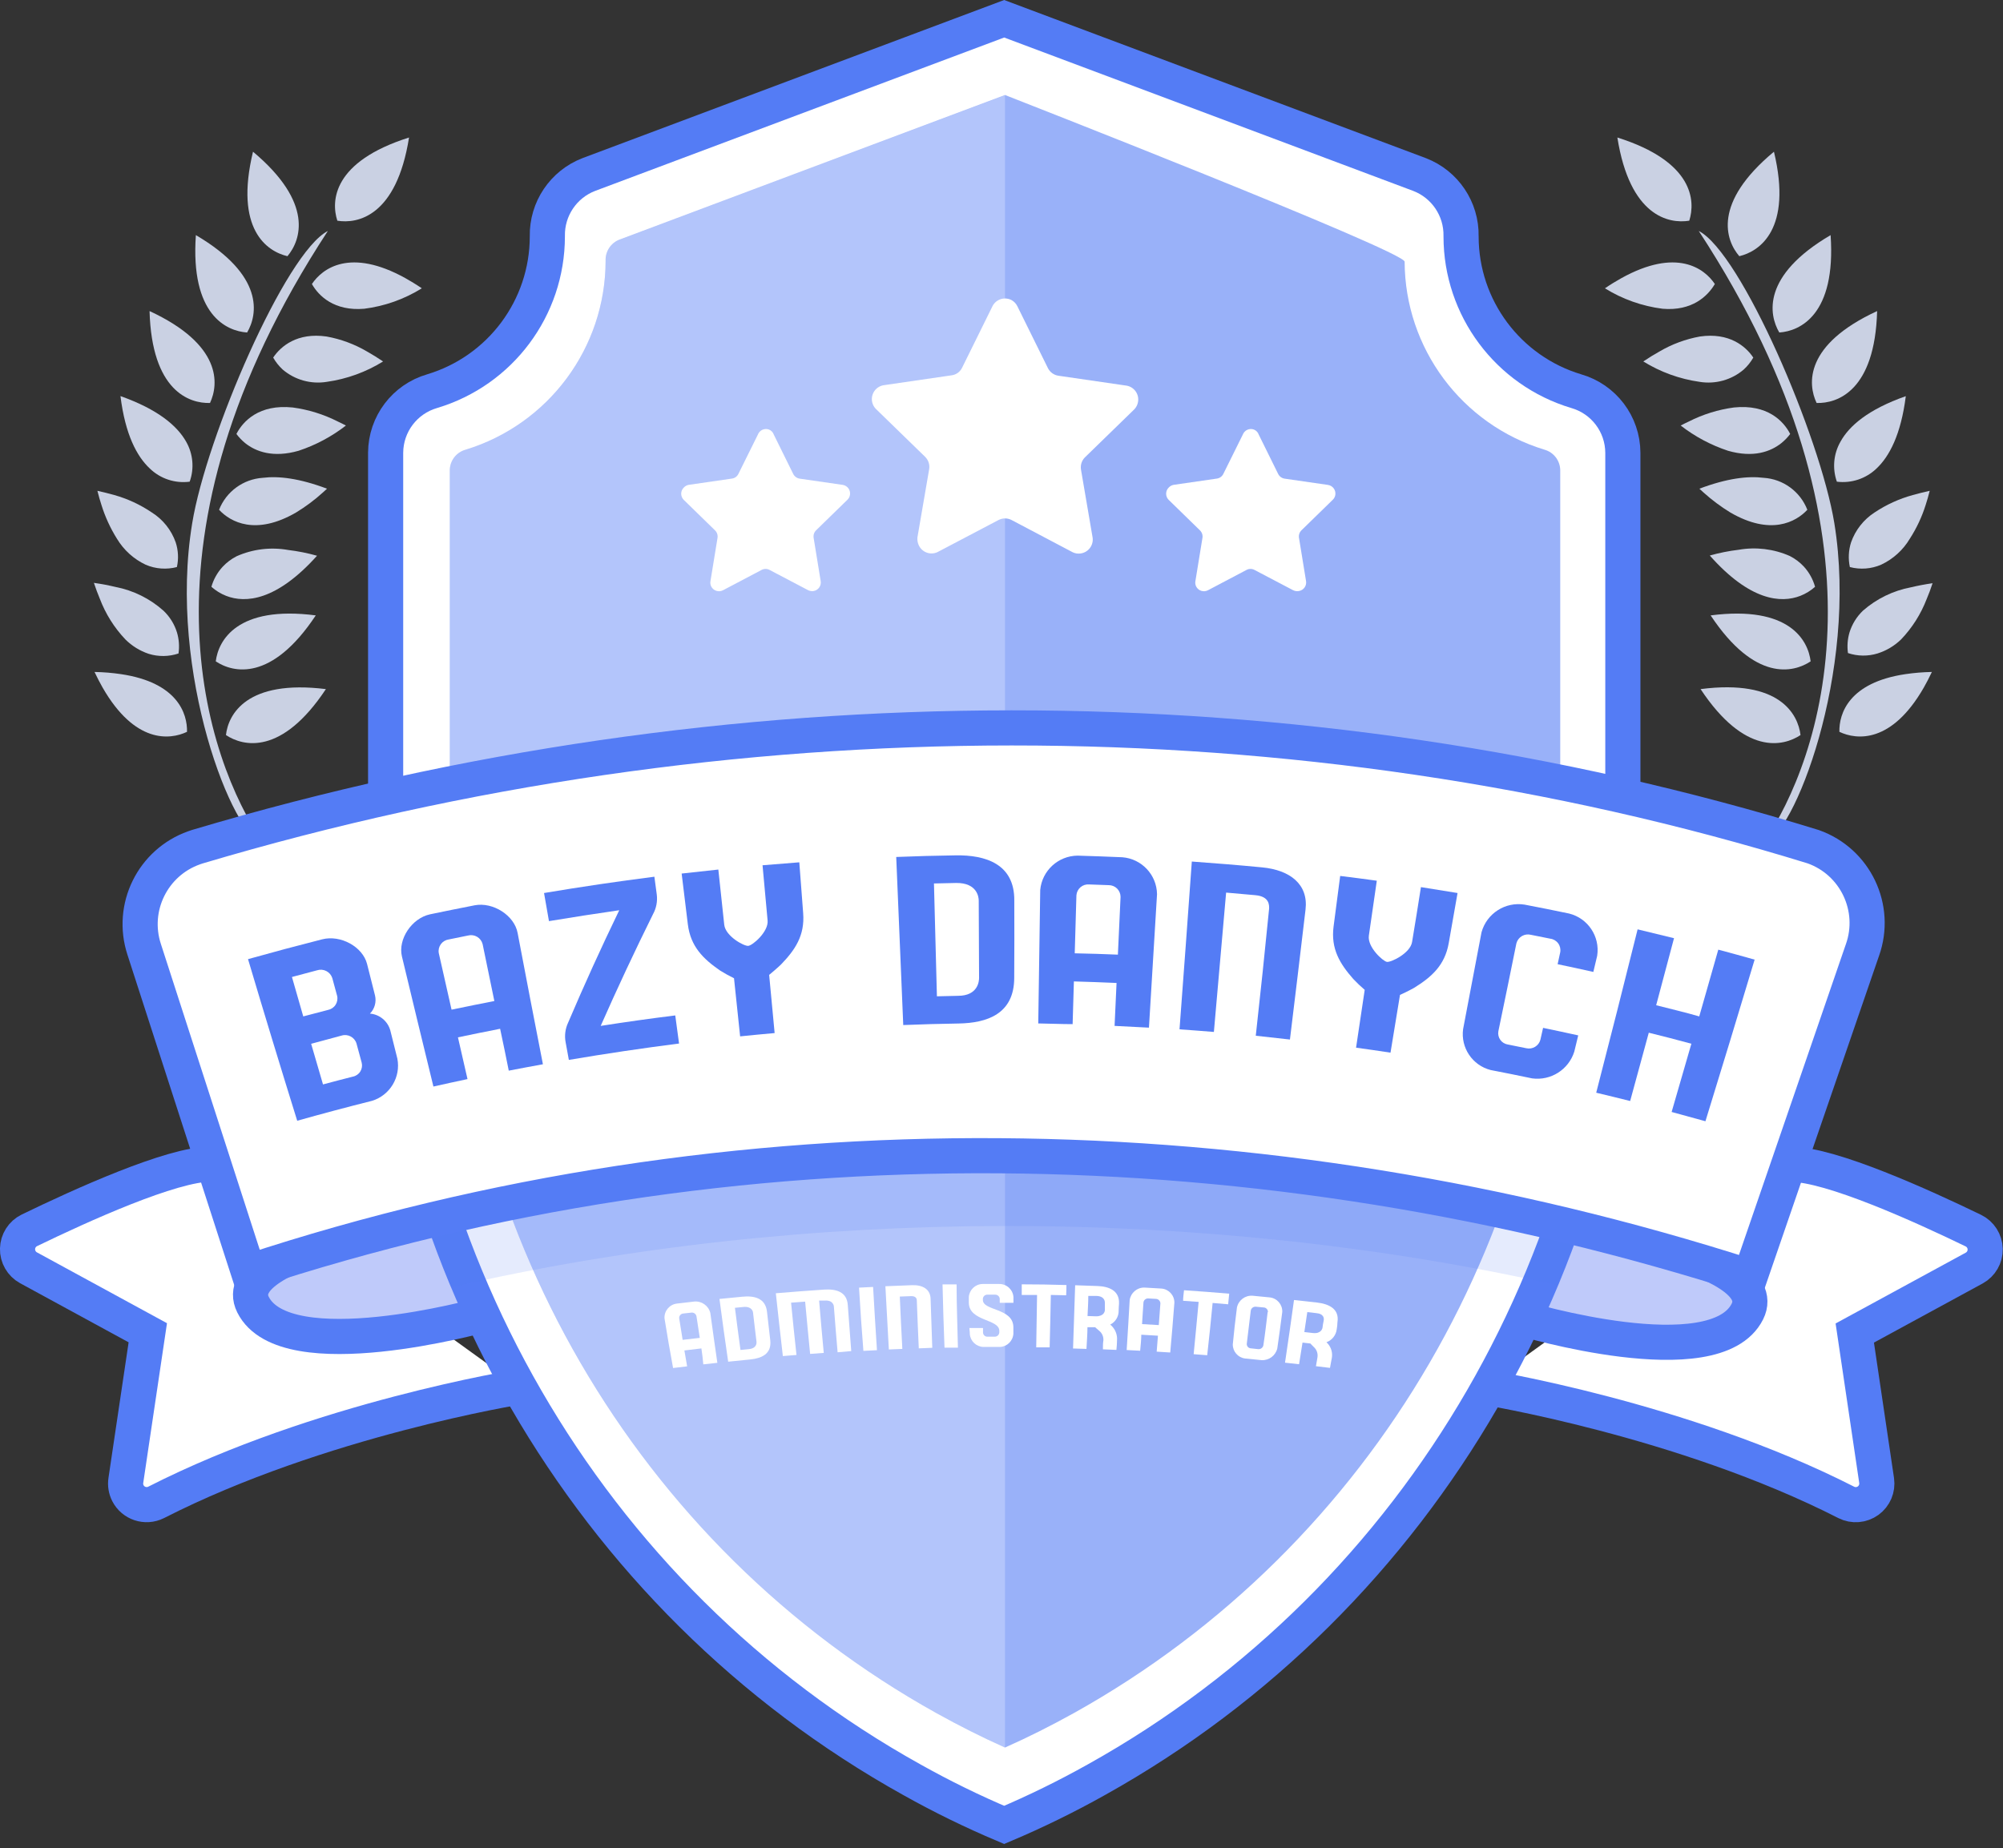 <?xml version="1.0" encoding="UTF-8"?>
<svg width="285px" height="263px" viewBox="0 0 285 263" version="1.1" xmlns="http://www.w3.org/2000/svg" xmlns:xlink="http://www.w3.org/1999/xlink">
    <rect x="0" y="0" width="285" height="263" fill="#333333" stroke="none"/>
    <!-- Generator: Sketch 52.2 (67145) - http://www.bohemiancoding.com/sketch -->
    <title>bazy danych copy</title>
    <desc>Created with Sketch.</desc>
    <g id="Page-1" stroke="none" stroke-width="1" fill="none" fill-rule="evenodd">
        <g id="bazy-danych-copy" transform="translate(2, 2)" fill-rule="nonzero">
            <path d="M209,195.38 C209,195.38 237.43,199.94 260.71,211.82 C261.708,212.319 262.901,212.222 263.806,211.569 C264.711,210.916 265.178,209.815 265.02,208.71 L261.91,187.71 L278.91,178.46 C279.89,177.921 280.489,176.882 280.464,175.764 C280.438,174.645 279.793,173.634 278.79,173.14 C271.48,169.59 258.48,163.71 252.91,163.71" id="Shape" stroke="#547CF5" stroke-width="5" fill="#FFFFFF"></path>
            <path d="M71.9,195.38 C71.9,195.38 43.48,199.94 20.2,211.82 C18.73,212.547 16.948,211.959 16.2,210.5 C15.913,209.936 15.811,209.295 15.91,208.67 L19.03,187.67 L2.05,178.42 C1.07,177.881 0.471,176.842 0.496,175.724 C0.522,174.605 1.167,173.594 2.17,173.1 C9.48,169.55 22.42,163.67 28,163.67" id="Shape" stroke="#547CF5" stroke-width="5" fill="#FFFFFF"></path>
            <path d="M61.48,171.15 C61.48,171.15 30,175.67 34,183.67 C38.62,192.9 66.5,185.17 66.5,185.17 L61.48,171.15 Z" id="Shape" stroke="#547CF5" stroke-width="5" fill="#BFCAFA"></path>
            <path d="M219.48,172.15 C219.48,172.15 250.63,176.65 246.63,184.65 C242.01,193.88 214.63,185.65 214.63,185.65 L219.48,172.15 Z" id="Shape" stroke="#547CF5" stroke-width="5" fill="#BFCAFA"></path>
            <path d="M259,72.45 C257,60.18 245.74,33.95 239.71,30.87 C268.36,74.64 256.91,106.18 248.99,117.87 C253,117.45 262.48,93.79 259,72.45 Z" id="Shape" fill="#CAD1E3"></path>
            <path d="M259.72,102.15 C262.18,103.32 267.14,103.83 271.72,95.87 C272.11,95.19 272.49,94.45 272.88,93.63 C271.621,93.654 270.366,93.757 269.12,93.94 C261.07,95.13 259.66,99.56 259.72,102.15 Z" id="Shape" fill="#CAD1E3"></path>
            <path d="M264.73,70.93 C263.171,71.939 261.993,73.437 261.38,75.19 C261.019,76.325 260.96,77.535 261.21,78.7 C262.685,79.088 264.248,78.972 265.65,78.37 C267.353,77.574 268.778,76.285 269.74,74.67 C270.706,73.172 271.467,71.551 272,69.85 C272.2,69.23 272.39,68.58 272.57,67.85 C271.71,68.043 270.91,68.243 270.17,68.45 C268.235,68.98 266.399,69.817 264.73,70.93 Z" id="Shape" fill="#CAD1E3"></path>
            <path d="M263.07,84.91 C262.183,85.762 261.526,86.825 261.16,88 C260.879,88.953 260.804,89.955 260.94,90.94 C262.31,91.401 263.79,91.419 265.17,90.99 C266.419,90.593 267.558,89.911 268.5,89 C270.081,87.343 271.318,85.388 272.14,83.25 C272.43,82.56 272.72,81.81 272.98,81 C271.86,81.16 270.84,81.36 269.91,81.58 C267.373,82.058 265.011,83.208 263.07,84.91 Z" id="Shape" fill="#CAD1E3"></path>
            <path d="M228.13,17.57 C229.91,28.8 235.45,29.88 238.36,29.41 C239.25,26.6 239,21 228.13,17.57 Z" id="Shape" fill="#CAD1E3"></path>
            <path d="M245.48,34.46 C248.35,33.78 253.06,30.65 250.41,19.59 C241.63,26.89 243.53,32.2 245.48,34.46 Z" id="Shape" fill="#CAD1E3"></path>
            <path d="M256.48,55.35 C259.42,55.44 264.78,53.64 265.09,42.27 C254.73,47.05 255.2,52.67 256.48,55.35 Z" id="Shape" fill="#CAD1E3"></path>
            <path d="M254.19,102.61 C253.84,99.68 251.25,94.61 239.97,96.07 C246.25,105.55 251.73,104.24 254.19,102.61 Z" id="Shape" fill="#CAD1E3"></path>
            <path d="M251.17,45.32 C254.11,45.12 259.26,42.81 258.47,31.46 C248.66,37.22 249.67,42.78 251.17,45.32 Z" id="Shape" fill="#CAD1E3"></path>
            <path d="M259.88,60.85 C258.886,62.584 258.696,64.665 259.36,66.55 C261.426,66.81 263.498,66.122 265,64.68 C266.83,62.96 268.48,59.85 269.17,54.38 C263.82,56.26 261.11,58.61 259.88,60.85 Z" id="Shape" fill="#CAD1E3"></path>
            <path d="M246.11,50.59 C246.649,50.098 247.108,49.524 247.47,48.89 C246.39,47.27 244.04,45.29 239.88,45.89 C237.838,46.258 235.877,46.986 234.09,48.04 C233.36,48.45 232.6,48.91 231.82,49.44 C234.258,50.949 236.982,51.937 239.82,52.34 C242.072,52.714 244.375,52.074 246.11,50.59 Z" id="Shape" fill="#CAD1E3"></path>
            <path d="M242,38.42 C240.5,36.18 236.55,33.24 228.71,37.58 C227.96,38 227.18,38.47 226.36,39.03 C228.853,40.577 231.649,41.57 234.56,41.94 C238.78,42.3 241,40.12 242,38.42 Z" id="Shape" fill="#CAD1E3"></path>
            <path d="M251.48,61.05 C251.945,60.673 252.362,60.24 252.72,59.76 C251.78,57.92 249.47,55.5 244.72,55.99 C242.479,56.29 240.305,56.966 238.29,57.99 C237.91,58.17 237.53,58.35 237.14,58.56 C239.163,60.131 241.439,61.345 243.87,62.15 C247.48,63.19 249.94,62.28 251.48,61.05 Z" id="Shape" fill="#CAD1E3"></path>
            <path d="M254.16,82.8 C254.931,82.498 255.642,82.061 256.26,81.51 C255.962,80.442 255.418,79.459 254.67,78.64 C254.097,78.023 253.42,77.512 252.67,77.13 C250.385,76.12 247.851,75.811 245.39,76.24 C244.001,76.407 242.627,76.681 241.28,77.06 C247,83.52 251.41,83.87 254.16,82.8 Z" id="Shape" fill="#CAD1E3"></path>
            <path d="M255.16,70.55 C254.149,67.952 251.722,66.176 248.94,66 C246.69,65.72 243.72,66.07 239.8,67.55 L240.38,68.08 C241.566,69.149 242.848,70.106 244.21,70.94 C249.94,74.26 253.53,72.3 255.16,70.55 Z" id="Shape" fill="#CAD1E3"></path>
            <path d="M255.63,92.12 C255.28,89.19 252.68,84.12 241.4,85.58 C247.69,95.06 253.17,93.76 255.63,92.12 Z" id="Shape" fill="#CAD1E3"></path>
            <path d="M25.35,72.45 C27.35,60.18 38.62,33.95 44.65,30.87 C16,74.64 27.45,106.18 35.37,117.87 C31.31,117.45 21.82,93.79 25.35,72.45 Z" id="Shape" fill="#CAD1E3"></path>
            <path d="M24.61,102.15 C22.15,103.32 17.19,103.83 12.61,95.87 C12.22,95.19 11.84,94.45 11.45,93.63 C12.709,93.653 13.965,93.756 15.21,93.94 C23.26,95.13 24.67,99.56 24.61,102.15 Z" id="Shape" fill="#CAD1E3"></path>
            <path d="M19.6,70.93 C21.183,71.924 22.382,73.426 23,75.19 C23.371,76.324 23.43,77.536 23.17,78.7 C21.695,79.087 20.132,78.971 18.73,78.37 C17.031,77.568 15.607,76.281 14.64,74.67 C13.699,73.165 12.956,71.545 12.43,69.85 C12.23,69.23 12.04,68.58 11.86,67.85 C12.72,68.043 13.52,68.243 14.26,68.45 C16.161,68.986 17.964,69.823 19.6,70.93 Z" id="Shape" fill="#CAD1E3"></path>
            <path d="M21.26,84.91 C22.154,85.759 22.815,86.823 23.18,88 C23.47,88.972 23.545,89.996 23.4,91 C22.027,91.461 20.544,91.479 19.16,91.05 C17.91,90.633 16.773,89.931 15.84,89 C14.253,87.328 13.016,85.356 12.2,83.2 C11.92,82.533 11.64,81.783 11.36,80.95 C12.49,81.11 13.5,81.31 14.43,81.53 C16.97,82.021 19.329,83.189 21.26,84.91 Z" id="Shape" fill="#CAD1E3"></path>
            <path d="M56.2,17.57 C54.42,28.8 48.88,29.88 46,29.41 C45.08,26.6 45.35,21 56.2,17.57 Z" id="Shape" fill="#CAD1E3"></path>
            <path d="M38.9,34.46 C36,33.78 31.33,30.65 34,19.59 C42.71,26.89 40.8,32.2 38.9,34.46 Z" id="Shape" fill="#CAD1E3"></path>
            <path d="M27.88,55.35 C24.94,55.44 19.59,53.64 19.28,42.27 C29.6,47.05 29.14,52.67 27.88,55.35 Z" id="Shape" fill="#CAD1E3"></path>
            <path d="M30.15,102.61 C30.48,99.67 33.09,94.67 44.37,96.07 C38.09,105.55 32.6,104.24 30.15,102.61 Z" id="Shape" fill="#CAD1E3"></path>
            <path d="M33.16,45.32 C30.22,45.12 25.07,42.81 25.87,31.46 C35.67,37.22 34.66,42.78 33.16,45.32 Z" id="Shape" fill="#CAD1E3"></path>
            <path d="M24.48,60.85 C25.476,62.584 25.663,64.667 24.99,66.55 C22.909,66.825 20.816,66.133 19.31,64.67 C17.47,62.95 15.82,59.84 15.14,54.37 C20.48,56.26 23.22,58.61 24.48,60.85 Z" id="Shape" fill="#CAD1E3"></path>
            <path d="M38.22,50.59 C37.686,50.095 37.231,49.522 36.87,48.89 C37.95,47.27 40.3,45.29 44.46,45.89 C46.502,46.258 48.463,46.986 50.25,48.04 C50.97,48.45 51.73,48.91 52.51,49.44 C50.074,50.952 47.349,51.94 44.51,52.34 C42.258,52.711 39.957,52.071 38.22,50.59 Z" id="Shape" fill="#CAD1E3"></path>
            <path d="M42.38,38.42 C43.88,36.18 47.83,33.24 55.67,37.58 C56.42,38 57.2,38.47 58.02,39.03 C55.529,40.58 52.731,41.573 49.82,41.94 C45.56,42.3 43.34,40.12 42.38,38.42 Z" id="Shape" fill="#CAD1E3"></path>
            <path d="M32.87,61.05 C32.41,60.67 31.997,60.237 31.64,59.76 C32.58,57.92 34.89,55.5 39.64,55.99 C41.881,56.29 44.055,56.966 46.07,57.99 C46.45,58.17 46.83,58.35 47.22,58.56 C45.197,60.131 42.921,61.345 40.49,62.15 C36.87,63.19 34.4,62.28 32.87,61.05 Z" id="Shape" fill="#CAD1E3"></path>
            <path d="M30.18,82.8 C29.409,82.498 28.698,82.061 28.08,81.51 C28.382,80.453 28.926,79.48 29.67,78.67 C30.243,78.053 30.92,77.542 31.67,77.16 C33.97,76.14 36.523,75.83 39,76.27 C40.389,76.437 41.763,76.711 43.11,77.09 C37.34,83.52 32.93,83.87 30.18,82.8 Z" id="Shape" fill="#CAD1E3"></path>
            <path d="M29.17,70.55 C30.187,67.956 32.61,66.184 35.39,66 C37.64,65.72 40.61,66.07 44.53,67.55 L43.95,68.08 C42.768,69.153 41.485,70.111 40.12,70.94 C34.39,74.26 30.8,72.3 29.17,70.55 Z" id="Shape" fill="#CAD1E3"></path>
            <path d="M28.7,92.12 C29.06,89.19 31.7,84.12 42.93,85.58 C36.65,95.06 31.16,93.76 28.7,92.12 Z" id="Shape" fill="#CAD1E3"></path>
            <path d="M222.28,53.67 C212.562,50.754 205.903,41.816 205.89,31.67 L205.89,31.61 C205.961,27.738 203.603,24.234 199.99,22.84 L140.88,0.67 L81.77,22.84 C78.16,24.237 75.808,27.74 75.88,31.61 L75.88,31.67 C75.866,41.818 69.202,50.758 59.48,53.67 C55.587,54.802 52.899,58.356 52.87,62.41 L52.87,122.41 C52.87,175.71 81.21,225.41 127.78,251.3 C132.024,253.678 136.398,255.818 140.88,257.71 C145.369,255.811 149.749,253.664 154,251.28 C200.57,225.33 228.91,175.67 228.91,122.37 L228.91,62.43 C228.891,58.362 226.19,54.794 222.28,53.67 Z" id="Shape" stroke="#547CF5" stroke-width="5" fill="#FFFFFF"></path>
            <path d="M141,11.52 L86.09,32.12 C84.882,32.616 84.114,33.815 84.17,35.12 C84.152,47.482 76.072,58.386 64.25,62 C62.958,62.357 62.048,63.511 62,64.85 L62,122.67 C62,172.38 88.53,218.03 131.22,241.79 C134.49,243.61 137.77,245.26 141,246.7 C144.25,245.26 147.53,243.61 150.81,241.79 C193.5,218 220,172.38 220,122.67 L220,64.87 C219.964,63.529 219.061,62.367 217.77,62 C205.981,58.415 197.906,47.562 197.86,35.24 C197.85,33.74 141,11.52 141,11.52 Z" id="Shape" fill="#99B1F9"></path>
            <path d="M141,11.54 L86.09,32.12 C84.882,32.616 84.114,33.815 84.17,35.12 C84.152,47.482 76.072,58.386 64.25,62 C62.958,62.357 62.048,63.511 62,64.85 L62,122.67 C62,172.38 88.53,218.03 131.22,241.79 C134.49,243.61 137.77,245.26 141,246.7 L141,11.7 L141,11.54 Z" id="Shape" fill-opacity="0.25" fill="#FFFFFF"></path>
            <path d="M228,121 C171,108.17 110.31,108.45 52,121.71 L52,122.39 C52,142.66 54.55,163.09 62.19,181.21 C112.42,169.6 169.35,169.63 219.63,180.92 C227.14,162.92 228,142.49 228,122.39 L228,121 Z" id="Shape" fill="#547CF5" opacity="0.15"></path>
            <path d="M142.75,41.57 L147.11,50.4 C147.402,50.974 147.953,51.373 148.59,51.47 L158.34,52.89 C159.421,53.102 160.128,54.148 159.92,55.23 C159.852,55.604 159.678,55.951 159.42,56.23 L152.36,63.1 C151.91,63.555 151.706,64.199 151.81,64.83 L153.47,74.54 C153.535,75.066 153.388,75.597 153.062,76.015 C152.736,76.434 152.256,76.705 151.73,76.77 C151.358,76.82 150.979,76.761 150.64,76.6 L141.92,72 C141.346,71.705 140.664,71.705 140.09,72 L131.38,76.58 C130.895,76.803 130.341,76.822 129.842,76.635 C129.342,76.447 128.938,76.067 128.72,75.58 C128.561,75.233 128.499,74.849 128.54,74.47 L130.21,64.76 C130.311,64.127 130.103,63.484 129.65,63.03 L122.59,56.16 C122.092,55.627 121.924,54.866 122.151,54.173 C122.378,53.48 122.964,52.966 123.68,52.83 L133.42,51.41 C134.058,51.321 134.609,50.92 134.89,50.34 L139.25,41.51 C139.507,41.046 139.938,40.703 140.448,40.556 C140.959,40.41 141.506,40.473 141.97,40.73 C142.306,40.928 142.578,41.22 142.75,41.57 Z" id="Shape" fill="#FFFFFF"></path>
            <path d="M108.11,59.87 L110.86,65.44 C111.039,65.806 111.387,66.06 111.79,66.12 L117.94,67.01 C118.6,67.132 119.043,67.757 118.94,68.42 C118.901,68.687 118.774,68.933 118.58,69.12 L114.13,73.46 C113.837,73.742 113.703,74.15 113.77,74.55 L114.77,80.68 C114.828,81.002 114.755,81.335 114.567,81.603 C114.38,81.871 114.093,82.054 113.77,82.11 C113.508,82.152 113.24,82.114 113,82 L107.5,79.11 C107.144,78.92 106.716,78.92 106.36,79.11 L100.88,82 C100.278,82.317 99.532,82.09 99.21,81.49 C99.081,81.248 99.039,80.969 99.09,80.7 L100.09,74.57 C100.162,74.171 100.03,73.763 99.74,73.48 L95.29,69.14 C95.056,68.909 94.924,68.594 94.924,68.265 C94.924,67.936 95.056,67.621 95.29,67.39 C95.477,67.185 95.727,67.048 96,67 L102.14,66.11 C102.546,66.057 102.896,65.8 103.07,65.43 L105.83,59.86 C105.943,59.554 106.172,59.304 106.469,59.168 C106.765,59.031 107.104,59.017 107.41,59.13 C107.742,59.26 107.998,59.532 108.11,59.87 Z" id="Shape" fill="#FFFFFF"></path>
            <path d="M177.11,59.87 L179.86,65.44 C180.039,65.806 180.387,66.06 180.79,66.12 L186.94,67.01 C187.268,67.055 187.565,67.229 187.764,67.494 C187.964,67.759 188.048,68.092 188,68.42 C187.961,68.687 187.834,68.933 187.64,69.12 L183.19,73.46 C182.897,73.742 182.763,74.15 182.83,74.55 L183.83,80.68 C183.888,81.002 183.815,81.335 183.627,81.603 C183.44,81.871 183.153,82.054 182.83,82.11 C182.549,82.165 182.257,82.126 182,82 L176.5,79.11 C176.144,78.92 175.716,78.92 175.36,79.11 L169.88,82 C169.278,82.317 168.532,82.09 168.21,81.49 C168.081,81.248 168.039,80.969 168.09,80.7 L169.09,74.57 C169.162,74.171 169.03,73.763 168.74,73.48 L164.29,69.14 C164.056,68.909 163.924,68.594 163.924,68.265 C163.924,67.936 164.056,67.621 164.29,67.39 C164.477,67.185 164.727,67.048 165,67 L171.14,66.11 C171.546,66.057 171.896,65.8 172.07,65.43 L174.83,59.86 C174.943,59.554 175.172,59.304 175.469,59.168 C175.765,59.031 176.104,59.017 176.41,59.13 C176.742,59.26 176.998,59.532 177.11,59.87 Z" id="Shape" fill="#FFFFFF"></path>
            <path d="M247,179.72 C177.78,157.47 102.48,156.23 33.35,179.01 L18.51,133.1 C16.571,127.161 19.715,120.757 25.6,118.66 L26.07,118.5 C101.63,96 182.8,95.91 256,118.5 C261.995,120.629 265.129,127.215 263,133.21 L262.94,133.38 L247,179.72 Z" id="Shape" stroke="#547CF5" stroke-width="5" fill="#FFFFFF" stroke-linecap="round"></path>
            <path d="M97.8,189.9 L95.38,190.19 L95.77,192.45 L93.77,192.69 C93.34,190.33 92.92,187.98 92.55,185.62 C92.489,184.568 93.255,183.65 94.3,183.52 L96.78,183.23 C97.842,183.13 98.817,183.824 99.07,184.86 C99.39,187.22 99.73,189.58 100.07,191.95 L98.07,192.17 C98,191.41 97.92,190.66 97.8,189.9 Z M97.57,188.4 C97.41,187.4 97.26,186.35 97.1,185.33 C97.029,184.975 96.686,184.743 96.33,184.81 L95.24,184.93 C95.069,184.938 94.909,185.014 94.796,185.143 C94.682,185.271 94.626,185.44 94.64,185.61 C94.8,186.61 94.96,187.61 95.13,188.68 L97.57,188.4 Z" id="Shape" fill="#FFFFFF"></path>
            <path d="M107.6,188.76 C107.81,190.69 106.36,191.31 104.76,191.47 L101.61,191.79 C101.18,188.79 100.75,185.84 100.37,182.86 L103.63,182.54 C105.28,182.38 106.9,182.71 107.13,184.65 C107.29,186 107.44,187.39 107.6,188.76 Z M105.15,184.83 C105.15,184.66 104.97,183.89 103.8,184 L102.57,184.12 C102.83,186.12 103.08,188.12 103.36,190.12 C103.76,190.07 104.16,190.04 104.56,190 C105.69,189.89 105.66,189.1 105.64,188.94 C105.48,187.57 105.3,186.2 105.15,184.83 Z" id="Shape" fill="#FFFFFF"></path>
            <path d="M117.18,190.45 C116.99,188.29 116.82,186.12 116.65,183.95 C116.65,183.79 116.51,183.01 115.35,183.09 L114.55,183.09 C114.75,185.57 114.98,188.09 115.21,190.54 L113.27,190.68 C113.02,188.2 112.79,185.68 112.56,183.24 L110.56,183.39 C110.8,185.87 111.057,188.35 111.33,190.83 L109.39,190.99 C109.03,187.99 108.72,184.99 108.39,182.05 C110.69,181.86 112.96,181.68 115.24,181.53 C116.9,181.42 118.5,181.79 118.63,183.73 C118.79,185.92 118.96,188.1 119.12,190.28 L117.18,190.45 Z" id="Shape" fill="#FFFFFF"></path>
            <path d="M120.23,181.25 L122.23,181.15 C122.4,184.15 122.58,187.15 122.78,190.15 L120.85,190.25 C120.61,187.24 120.4,184.25 120.23,181.25 Z" id="Shape" fill="#FFFFFF"></path>
            <path d="M128.73,189.89 C128.62,187.61 128.54,185.34 128.45,183.07 C128.45,182.9 128.39,182.43 127.62,182.46 L126.03,182.52 C126.13,185 126.26,187.52 126.39,189.97 L124.47,190.05 C124.303,187.07 124.14,184.07 123.98,181.05 C125.24,180.99 126.5,180.94 127.77,180.9 C129.29,180.85 130.36,181.47 130.41,182.81 C130.48,185.14 130.58,187.46 130.65,189.81 C130,189.85 129.36,189.86 128.73,189.89 Z" id="Shape" fill="#FFFFFF"></path>
            <path d="M132.11,180.79 L134.11,180.79 C134.11,183.79 134.24,186.79 134.3,189.79 L132.39,189.79 C132.27,186.79 132.18,183.79 132.11,180.79 Z" id="Shape" fill="#FFFFFF"></path>
            <path d="M135.93,187 L137.87,187 C137.87,187.207 137.87,187.417 137.87,187.63 C137.872,187.799 137.944,187.96 138.07,188.073 C138.195,188.187 138.361,188.244 138.53,188.23 L139.53,188.23 C139.701,188.235 139.868,188.172 139.992,188.053 C140.116,187.935 140.187,187.772 140.19,187.6 L140.19,187.41 C140.19,185.67 135.9,186.09 135.85,183.41 C135.85,183.14 135.85,182.87 135.85,182.6 C135.917,181.569 136.757,180.759 137.79,180.73 L140.2,180.73 C141.256,180.728 142.131,181.546 142.2,182.6 C142.2,182.87 142.2,183.14 142.2,183.41 L140.25,183.41 C140.25,183.22 140.25,183.04 140.25,182.85 C140.229,182.5 139.93,182.233 139.58,182.25 L138.51,182.25 C138.342,182.239 138.177,182.297 138.053,182.41 C137.928,182.523 137.855,182.682 137.85,182.85 L137.85,183 C137.85,184.59 142.22,184.11 142.19,186.93 C142.19,187.23 142.19,187.52 142.19,187.82 C142.124,188.843 141.295,189.651 140.27,189.69 L137.93,189.69 C136.905,189.662 136.067,188.863 135.99,187.84 C136,187.56 135.94,187.26 135.93,187 Z" id="Shape" fill="#FFFFFF"></path>
            <path d="M149.7,182.34 L147.52,182.29 C147.47,184.78 147.42,187.29 147.35,189.75 L145.44,189.75 L145.56,182.29 L143.38,182.29 C143.38,181.79 143.38,181.29 143.38,180.78 C145.493,180.78 147.613,180.813 149.74,180.88 C149.74,181.34 149.72,181.84 149.7,182.34 Z" id="Shape" fill="#FFFFFF"></path>
            <path d="M157.17,184.51 C157.193,185.353 156.725,186.133 155.97,186.51 L156.17,186.69 C156.703,187.214 156.984,187.943 156.94,188.69 C156.94,189.17 156.89,189.69 156.85,190.11 L154.93,190.03 C154.93,189.6 154.93,189.17 155,188.74 C155.029,188.21 154.798,187.698 154.38,187.37 C154.21,187.21 154,187.05 153.81,186.88 L152.73,186.88 C152.73,187.88 152.64,188.94 152.59,189.97 L150.68,189.91 C150.78,186.91 150.89,183.91 150.98,180.91 L154.15,181.02 C155.76,181.08 157.33,181.64 157.22,183.58 C157.2,183.86 157.17,184.18 157.17,184.51 Z M153.96,185.33 C155.1,185.33 155.21,184.6 155.21,184.43 C155.21,184.11 155.21,183.79 155.21,183.43 C155.21,183.26 155.21,182.48 154.03,182.43 L152.85,182.43 C152.85,183.43 152.78,184.34 152.74,185.29 L153.96,185.33 Z" id="Shape" fill="#FFFFFF"></path>
            <path d="M162.76,188.09 L160.39,187.95 C160.39,188.71 160.29,189.47 160.23,190.23 L158.31,190.13 C158.47,187.75 158.6,185.38 158.74,183.01 C158.895,181.98 159.788,181.223 160.83,181.24 L163.25,181.38 C164.296,181.459 165.103,182.331 165.1,183.38 C164.92,185.753 164.723,188.12 164.51,190.48 L162.58,190.36 C162.64,189.6 162.71,188.85 162.76,188.09 Z M162.88,186.58 C162.95,185.58 163.03,184.52 163.11,183.49 C163.1,183.141 162.819,182.86 162.47,182.85 L161.42,182.79 C161.067,182.749 160.747,182.998 160.7,183.35 C160.64,184.35 160.55,185.41 160.5,186.44 L162.88,186.58 Z" id="Shape" fill="#FFFFFF"></path>
            <path d="M172.75,183.62 L170.54,183.43 C170.31,185.91 170.04,188.43 169.77,190.87 L167.84,190.72 C168.09,188.24 168.32,185.72 168.55,183.28 L166.34,183.12 C166.34,182.62 166.42,182.12 166.47,181.62 C168.61,181.76 170.76,181.93 172.9,182.11 C172.84,182.61 172.8,183.11 172.75,183.62 Z" id="Shape" fill="#FFFFFF"></path>
            <path d="M174,184.08 C174.217,183.048 175.158,182.333 176.21,182.4 L178.67,182.64 C179.715,182.755 180.493,183.659 180.45,184.71 C180.22,186.44 180,188.17 179.74,189.91 C179.492,190.927 178.555,191.624 177.51,191.57 L175.13,191.33 C174.136,191.19 173.4,190.334 173.41,189.33 C173.58,187.56 173.77,185.82 174,184.08 Z M178.41,184.74 C178.421,184.57 178.362,184.402 178.247,184.276 C178.132,184.149 177.971,184.075 177.8,184.07 L176.73,183.97 C176.376,183.915 176.041,184.148 175.97,184.5 C175.79,186.08 175.59,187.66 175.4,189.23 C175.386,189.397 175.442,189.562 175.553,189.687 C175.665,189.812 175.823,189.885 175.99,189.89 L177,190 C177.356,190.049 177.689,189.813 177.76,189.46 C178,187.89 178.18,186.31 178.37,184.74 L178.41,184.74 Z" id="Shape" fill="#FFFFFF"></path>
            <path d="M188.2,187.16 C188.107,188.007 187.541,188.728 186.74,189.02 L186.93,189.22 C187.422,189.781 187.632,190.536 187.5,191.27 C187.42,191.73 187.31,192.2 187.24,192.67 L185.24,192.43 C185.31,192 185.38,191.58 185.46,191.15 C185.538,190.625 185.355,190.095 184.97,189.73 C184.8,189.55 184.6,189.38 184.45,189.2 L183.33,189.07 C183.17,190.07 183,191.12 182.84,192.15 L180.84,191.93 C181.28,188.93 181.73,185.93 182.12,183.01 C183.21,183.12 184.29,183.24 185.38,183.37 C187.05,183.56 188.61,184.25 188.3,186.18 C188.3,186.51 188.25,186.83 188.2,187.16 Z M184.8,187.71 C185.97,187.84 186.17,187.08 186.18,186.91 C186.19,186.74 186.27,186.28 186.34,185.96 C186.41,185.64 186.4,184.96 185.23,184.87 L184.01,184.73 C183.86,185.73 183.73,186.62 183.59,187.57 L184.8,187.71 Z" id="Shape" fill="#FFFFFF"></path>
            <path d="M53.54,144.66 L54.54,148.66 C55.043,151.282 53.498,153.864 50.95,154.66 C47.39,155.553 43.837,156.5 40.29,157.5 C37.91,149.853 35.577,142.187 33.29,134.5 C36.81,133.513 40.327,132.573 43.84,131.68 C46.47,131.01 49.61,132.74 50.23,135.19 C50.61,136.69 50.98,138.19 51.36,139.67 C51.581,140.597 51.309,141.572 50.64,142.25 C52.017,142.365 53.175,143.327 53.54,144.66 Z M39.54,137.04 C40.08,138.91 40.61,140.78 41.15,142.65 L44.66,141.73 C45.103,141.646 45.493,141.386 45.74,141.008 C45.987,140.631 46.07,140.17 45.97,139.73 L45.28,137.19 C45.138,136.756 44.83,136.397 44.423,136.19 C44.016,135.984 43.544,135.948 43.11,136.09 L39.54,137.04 Z M42.27,146.54 C42.83,148.473 43.393,150.403 43.96,152.33 C45.37,151.95 46.79,151.58 48.21,151.22 C48.648,151.133 49.03,150.868 49.267,150.49 C49.503,150.111 49.573,149.652 49.46,149.22 C49.21,148.31 48.96,147.4 48.72,146.49 C48.438,145.601 47.492,145.106 46.6,145.38 C45.19,145.77 43.74,146.15 42.3,146.54 L42.27,146.54 Z" id="Shape" fill="#547CF5"></path>
            <path d="M69.16,144.41 C67.16,144.803 65.16,145.21 63.16,145.63 C63.607,147.63 64.06,149.61 64.52,151.57 C62.9,151.91 61.29,152.27 59.67,152.63 C58.163,146.463 56.67,140.293 55.19,134.12 C54.6,131.66 56.59,128.68 59.19,128.12 C61.297,127.68 63.407,127.253 65.52,126.84 C68.16,126.33 71.19,128.29 71.65,130.77 C72.83,136.997 74.03,143.227 75.25,149.46 C73.63,149.75 72.01,150.06 70.39,150.37 C69.997,148.39 69.587,146.403 69.16,144.41 Z M68.34,140.46 C67.78,137.76 67.223,135.06 66.67,132.36 C66.557,131.922 66.274,131.546 65.884,131.317 C65.493,131.088 65.028,131.025 64.59,131.14 L61.84,131.7 C61.395,131.764 60.994,132.005 60.728,132.368 C60.463,132.731 60.355,133.186 60.43,133.63 C61.03,136.297 61.637,138.983 62.25,141.69 C64.28,141.27 66.31,140.85 68.34,140.46 Z" id="Shape" fill="#547CF5"></path>
            <path d="M86.11,127.54 C82.77,128.02 79.43,128.54 76.11,129.09 C75.87,127.77 75.64,126.45 75.41,125.09 C80.643,124.21 85.877,123.437 91.11,122.77 C91.23,123.62 91.34,124.47 91.45,125.31 C91.571,126.269 91.386,127.243 90.92,128.09 C88.307,133.363 85.823,138.667 83.47,144 C87.003,143.447 90.54,142.95 94.08,142.51 L94.62,146.51 C89.393,147.177 84.167,147.953 78.94,148.84 C78.78,148 78.63,147.16 78.48,146.32 C78.303,145.375 78.429,144.399 78.84,143.53 C81.12,138.177 83.543,132.847 86.11,127.54 Z" id="Shape" fill="#547CF5"></path>
            <path d="M102.44,137.22 C101.754,136.886 101.086,136.515 100.44,136.11 C98.06,134.46 96.26,132.71 95.87,129.54 C95.57,127.13 95.28,124.73 94.99,122.32 L100.21,121.75 L101.05,129.61 C101.23,131.23 103.85,132.67 104.47,132.61 C105.09,132.55 107.36,130.61 107.22,129.01 L106.5,121.14 C108.24,120.99 109.99,120.85 111.73,120.72 C111.91,123.13 112.1,125.55 112.28,127.96 C112.53,131.16 111.11,133.21 109.11,135.28 C109.11,135.28 108.34,136.01 107.44,136.74 L108.22,145.02 C106.58,145.17 104.94,145.32 103.31,145.49 C103.03,142.737 102.74,139.98 102.44,137.22 Z" id="Shape" fill="#547CF5"></path>
            <path d="M142.31,137.15 C142.31,142.33 138.41,143.59 134.4,143.66 C131.773,143.7 129.147,143.773 126.52,143.88 C126.187,135.88 125.853,127.907 125.52,119.96 C128.32,119.847 131.127,119.77 133.94,119.73 C138.24,119.65 142.36,120.96 142.32,126.14 C142.34,129.81 142.33,133.48 142.31,137.15 Z M137.26,126.15 C137.26,125.71 137.06,123.62 134.04,123.66 L130.89,123.73 L131.31,139.79 L134.31,139.72 C137.18,139.72 137.31,137.61 137.31,137.16 L137.26,126.15 Z" id="Shape" fill="#547CF5"></path>
            <path d="M156.87,137.89 C154.87,137.8 152.82,137.73 150.8,137.67 L150.62,143.75 C148.99,143.75 147.36,143.67 145.73,143.65 C145.823,137.31 145.917,130.977 146.01,124.65 C146.271,121.904 148.562,119.799 151.32,119.77 C153.45,119.83 155.57,119.91 157.7,120 C160.449,120.221 162.582,122.492 162.63,125.25 C162.25,131.57 161.867,137.903 161.48,144.25 L156.59,144 C156.683,141.953 156.777,139.917 156.87,137.89 Z M157.06,133.89 C157.19,131.14 157.31,128.39 157.44,125.65 C157.443,125.2 157.264,124.768 156.944,124.452 C156.624,124.136 156.19,123.962 155.74,123.97 L152.98,123.87 C152.532,123.829 152.086,123.97 151.743,124.261 C151.401,124.553 151.19,124.971 151.16,125.42 L150.92,133.67 C152.973,133.71 155.02,133.773 157.06,133.86 L157.06,133.89 Z" id="Shape" fill="#547CF5"></path>
            <path d="M176.68,145.4 C177.347,139.4 177.98,133.363 178.58,127.29 C178.58,126.85 178.66,125.59 176.64,125.4 L172.46,125.03 C171.887,131.637 171.307,138.247 170.72,144.86 C169.09,144.73 167.46,144.6 165.83,144.49 C166.43,136.53 167.013,128.57 167.58,120.61 C170.92,120.85 174.26,121.12 177.58,121.44 C181.58,121.82 184.18,123.87 183.76,127.44 C183.033,133.613 182.293,139.78 181.54,145.94 L176.68,145.4 Z" id="Shape" fill="#547CF5"></path>
            <path d="M192.18,138.87 C191.609,138.384 191.065,137.866 190.55,137.32 C188.65,135.16 187.34,133.04 187.75,129.86 C188.06,127.46 188.38,125.06 188.69,122.66 C190.43,122.87 192.16,123.1 193.9,123.34 C193.527,125.947 193.15,128.553 192.77,131.16 C192.54,132.78 194.77,134.8 195.34,134.89 C195.91,134.98 198.66,133.67 198.92,132.06 C199.353,129.46 199.773,126.857 200.18,124.25 C201.92,124.523 203.657,124.803 205.39,125.09 C204.98,127.48 204.56,129.86 204.13,132.25 C203.57,135.4 201.67,137.06 199.2,138.59 C199.2,138.59 198.26,139.12 197.2,139.59 C196.76,142.33 196.3,145.07 195.85,147.81 C194.22,147.56 192.58,147.32 190.95,147.1 L192.18,138.87 Z" id="Shape" fill="#547CF5"></path>
            <path d="M220,133.52 C220.08,133.076 219.975,132.617 219.709,132.253 C219.442,131.888 219.038,131.648 218.59,131.59 L215.84,131.04 C215.402,130.925 214.937,130.988 214.546,131.217 C214.156,131.446 213.873,131.822 213.76,132.26 C212.92,136.433 212.067,140.597 211.2,144.75 C211.119,145.182 211.217,145.628 211.472,145.987 C211.726,146.345 212.115,146.584 212.55,146.65 L215.18,147.18 C216.067,147.382 216.954,146.841 217.18,145.96 C217.31,145.4 217.44,144.84 217.56,144.28 C219.21,144.62 220.87,144.98 222.56,145.35 C222.37,146.12 222.19,146.89 222,147.66 C221.196,150.223 218.661,151.832 216,151.47 C214,151.05 212.06,150.66 210.09,150.28 C207.501,149.61 205.821,147.11 206.18,144.46 C207.06,139.867 207.933,135.273 208.8,130.68 C209.539,128 212.174,126.304 214.92,126.74 C217.04,127.14 219.15,127.57 221.26,128.01 C223.943,128.676 225.677,131.277 225.26,134.01 C225.08,134.78 224.89,135.55 224.71,136.32 C223.02,135.94 221.32,135.57 219.63,135.22 C219.75,134.64 219.88,134.08 220,133.52 Z" id="Shape" fill="#547CF5"></path>
            <path d="M238.66,146.54 C236.66,146 234.66,145.47 232.6,144.97 C231.72,148.21 230.837,151.45 229.95,154.69 C228.34,154.29 226.73,153.89 225.12,153.51 C227.12,145.77 229.083,138.02 231.01,130.26 C232.74,130.67 234.46,131.09 236.19,131.52 C235.35,134.7 234.503,137.88 233.65,141.06 C235.65,141.57 237.74,142.06 239.78,142.65 C240.687,139.49 241.59,136.323 242.49,133.15 C244.21,133.61 245.94,134.08 247.66,134.57 C245.36,142.23 243.027,149.897 240.66,157.57 C239.06,157.12 237.45,156.68 235.85,156.25 L238.66,146.54 Z" id="Shape" fill="#547CF5"></path>
        </g>
    </g>
</svg>